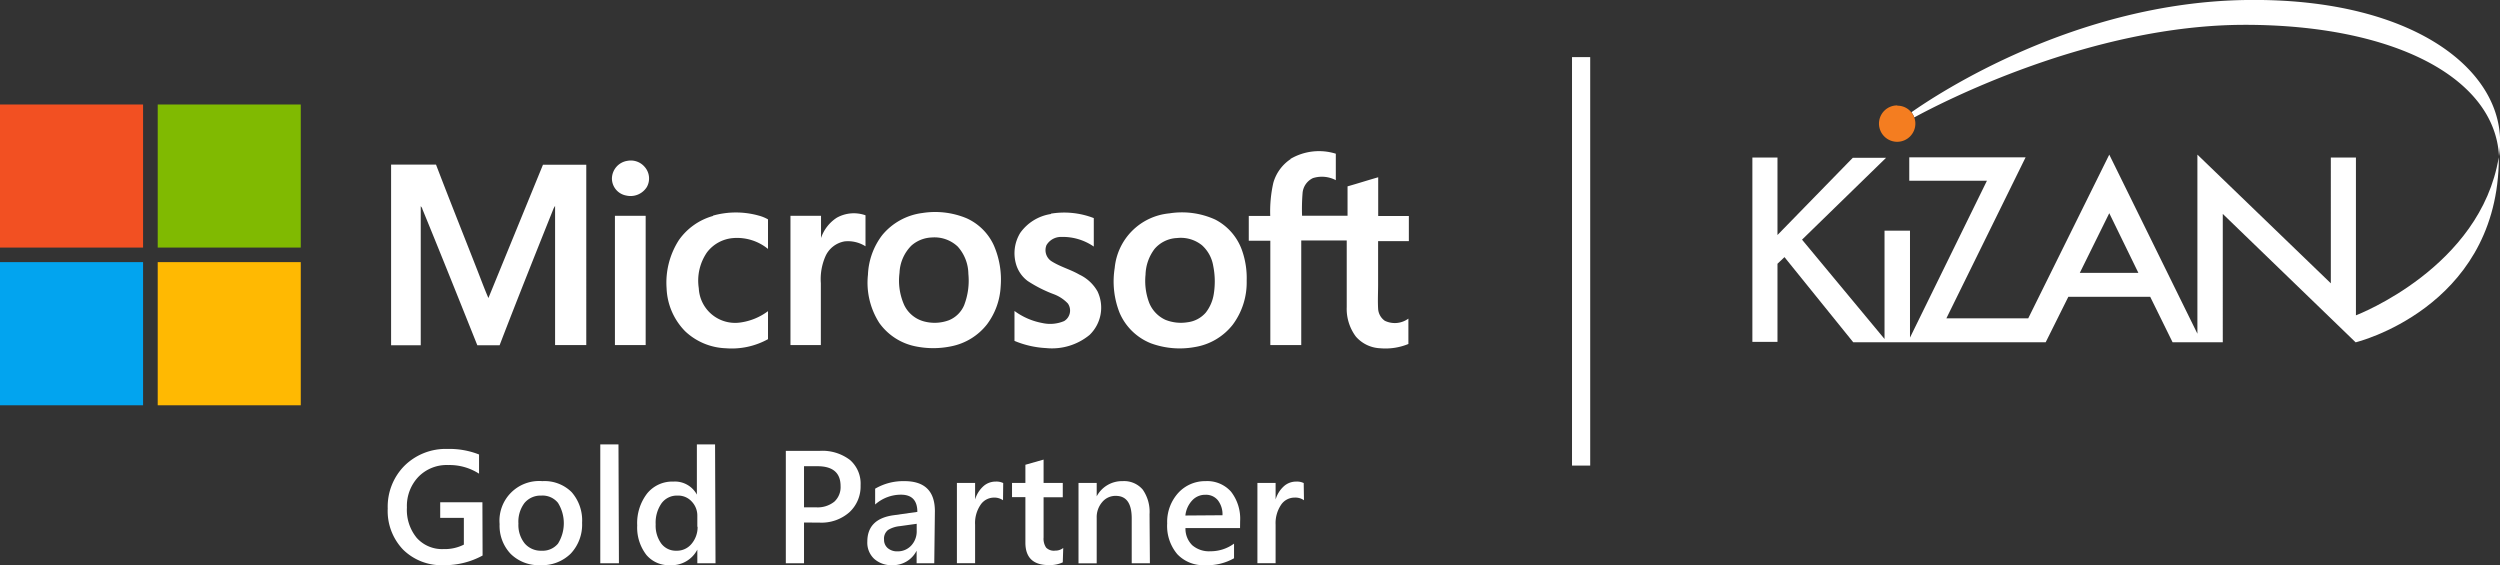 <svg xmlns="http://www.w3.org/2000/svg" viewBox="0 0 274.87 62.14"><rect x="0" y="0" width="274.87" height="62.14" fill="#333333" stroke="none"/><g id="Layer_2" data-name="Layer 2"><g id="Layer_1-2" data-name="Layer 1"><path d="M0,11.49H15.73V27.22H0V11.49Z" style="fill:#f25022"/><path d="M17.34,11.49H33.07V27.22H17.34V11.49Z" style="fill:#80ba01"/><path d="M141.87,17.48a6.19,6.19,0,0,1,5-.58c0,1,0,1.94,0,2.91a3.29,3.29,0,0,0-2.51-.23,2,2,0,0,0-1.14,1.59,21.71,21.71,0,0,0-.06,2.55h5c0-1.08,0-2.15,0-3.23,1.13-.32,2.25-.68,3.37-1,0,1.42,0,2.84,0,4.26,1.12,0,2.24,0,3.37,0v2.76c-1.13,0-2.26,0-3.38,0v4.76c0,.88-.05,1.77,0,2.64a1.73,1.73,0,0,0,.74,1.36,2.53,2.53,0,0,0,2.59-.24v2.79a6.63,6.63,0,0,1-3.11.47A3.75,3.75,0,0,1,149.07,37a5.1,5.1,0,0,1-1-3.24c0-2.44,0-4.88,0-7.32h-5V37.94h-3.4c0-3.82,0-7.65,0-11.47-.79,0-1.58,0-2.37,0,0-.91,0-1.82,0-2.73.78,0,1.57,0,2.36,0A14.23,14.23,0,0,1,140,20.1a4.65,4.65,0,0,1,1.92-2.62Z" style="fill:#fff"/><path d="M69,17.68a2,2,0,0,1,1.88.67,1.92,1.92,0,0,1,.24,2.21,2.11,2.11,0,0,1-2.26.94,1.91,1.91,0,0,1-1.58-1.89A2,2,0,0,1,69,17.68Z" style="fill:#fff"/><path d="M43,18.1h4.94C49.43,22,51,25.92,52.53,29.83c.39,1,.76,2,1.17,2.94,2-4.89,4-9.77,6-14.66,1.59,0,3.17,0,4.76,0V37.94c-1.14,0-2.29,0-3.43,0,0-4.88,0-9.76,0-14.64,0-.22,0-.44,0-.66a2.58,2.58,0,0,0-.18.32c-2,5-4,10-5.92,15-.82,0-1.63,0-2.45,0-2-5-4-10-6.05-15,0-.1-.11-.2-.17-.3,0,2.14,0,4.28,0,6.42v8.88H43q0-9.91,0-19.84Z" style="fill:#fff"/><path d="M78.38,23.71a9.35,9.35,0,0,1,5.06,0,4.16,4.16,0,0,1,1,.41c0,1.08,0,2.17,0,3.25a5.38,5.38,0,0,0-3.88-1.19,4,4,0,0,0-2.83,1.57,5.48,5.48,0,0,0-.9,3.94,4,4,0,0,0,4.56,3.77,6.56,6.56,0,0,0,3.05-1.25c0,1,0,2.05,0,3.08a8.24,8.24,0,0,1-4.65,1,6.86,6.86,0,0,1-4.44-1.85,7.11,7.11,0,0,1-2.06-4.76,8.64,8.64,0,0,1,1.35-5.28,6.84,6.84,0,0,1,3.77-2.66Z" style="fill:#fff"/><path d="M109.28,27a6,6,0,0,0-3-3,9,9,0,0,0-4.87-.58A6.84,6.84,0,0,0,97,25.85a7.66,7.66,0,0,0-1.57,4.35,8.19,8.19,0,0,0,1.25,5.31,6.44,6.44,0,0,0,3.93,2.56,9.7,9.7,0,0,0,4,0,6.62,6.62,0,0,0,3.91-2.41,7.57,7.57,0,0,0,1.5-4.14A9.43,9.43,0,0,0,109.28,27ZM106,33.57a3.08,3.08,0,0,1-1.67,1.64,4.52,4.52,0,0,1-2.77.12,3.37,3.37,0,0,1-2.13-1.76A6.58,6.58,0,0,1,98.9,30a4.49,4.49,0,0,1,1.31-3,3.58,3.58,0,0,1,2.24-.89,3.72,3.72,0,0,1,2.85,1,4.58,4.58,0,0,1,1.17,3A7.51,7.51,0,0,1,106,33.57Z" style="fill:#fff"/><path d="M115.55,23.49a9,9,0,0,1,4.71.49v3.13a6,6,0,0,0-3.57-1.06,1.85,1.85,0,0,0-1.63.9,1.46,1.46,0,0,0,.5,1.74c1,.65,2.11.92,3.11,1.5a4.47,4.47,0,0,1,2,1.85,4.16,4.16,0,0,1-.88,4.79A6.51,6.51,0,0,1,115,38.27a10.32,10.32,0,0,1-3.46-.79c0-1.1,0-2.2,0-3.29a7.44,7.44,0,0,0,3.08,1.33A3.93,3.93,0,0,0,117,35.3a1.35,1.35,0,0,0,.41-1.93,4.13,4.13,0,0,0-1.49-1A14.46,14.46,0,0,1,113,30.9,3.53,3.53,0,0,1,111.7,29a4.29,4.29,0,0,1,.47-3.39,5.07,5.07,0,0,1,3.38-2.08Z" style="fill:#fff"/><path d="M136.53,27.45a6.08,6.08,0,0,0-2.92-3.31,8.84,8.84,0,0,0-5.05-.68,6.65,6.65,0,0,0-6,6,9.36,9.36,0,0,0,.54,4.94,6.26,6.26,0,0,0,3.45,3.35,9.22,9.22,0,0,0,4.8.41,6.65,6.65,0,0,0,4.18-2.45,7.77,7.77,0,0,0,1.54-4.84A9.14,9.14,0,0,0,136.53,27.45Zm-3.07,4.82a4.43,4.43,0,0,1-.88,2.09,3.15,3.15,0,0,1-2,1.07,4.58,4.58,0,0,1-2.43-.26,3.49,3.49,0,0,1-1.8-1.88,6.82,6.82,0,0,1-.4-3.1,4.89,4.89,0,0,1,1-2.83,3.44,3.44,0,0,1,2.48-1.19,3.71,3.71,0,0,1,2.73.8,3.9,3.9,0,0,1,1.23,2.26A8.63,8.63,0,0,1,133.46,32.27Z" style="fill:#fff"/><path d="M92,23.94a3.84,3.84,0,0,1,3.16-.27c0,1.14,0,2.27,0,3.41a3.59,3.59,0,0,0-2.3-.54,2.84,2.84,0,0,0-2.13,1.7,6.26,6.26,0,0,0-.48,2.9v6.8H86.91c0-4.74,0-9.47,0-14.21,1.12,0,2.24,0,3.36,0v2.44A4.28,4.28,0,0,1,92,23.94Z" style="fill:#fff"/><path d="M67.6,23.73c1.13,0,2.26,0,3.39,0,0,4.74,0,9.48,0,14.21H67.61c0-4.74,0-9.48,0-14.21Z" style="fill:#fff"/><path d="M0,28.82H15.73V44.56H0V28.82Z" style="fill:#02a4ef"/><path d="M17.34,28.82H33.07V44.56H17.34V28.82Z" style="fill:#ffb902"/><path d="M274.73,17.3c-2,12.11-15.55,17.31-15.7,17.37V17.32h-2.76V31.15L241.6,17V36.69L231.91,17,223,35h-9l8.71-17.7H209.92v2.57h8.54L210,37.12V25.36H207.2V37.27l-9.07-10.92,9.24-9h-3.66l-8.28,8.49V17.32h-2.76V37.59h2.76V29l.77-.73,7.56,9.36h21.16l2.49-5h9l2.46,5h5.52V23.52L259,37.64h0s15.22-3.7,15.73-19.55c0-.31,0-.62,0-.92,0,0,0,.08,0,.13M228.67,30l3.24-6.56,3.2,6.56Z" style="fill:#fff"/><path d="M247,0c-18.81.25-34,10.35-36.84,12.34a2,2,0,0,1,.31.57c2.84-1.55,19.41-10.18,36.36-10.18,16.31,0,27.46,5.78,27.93,14.43C276.13,8.34,266-.26,247,0" style="fill:#fff"/><path d="M208.59,11.59a2,2,0,1,0,2,2,1.91,1.91,0,0,0-.11-.64,2,2,0,0,0-.31-.57,1.94,1.94,0,0,0-1.56-.76" style="fill:#f47d20"/><line x1="173.84" y1="6.28" x2="173.84" y2="51.19" style="fill:none;stroke:#fff;stroke-miterlimit:10;stroke-width:2px"/><path d="M53.06,61.08a8.73,8.73,0,0,1-4.3,1.06,6,6,0,0,1-4.44-1.71,6.13,6.13,0,0,1-1.69-4.52,6.38,6.38,0,0,1,1.85-4.71,6.45,6.45,0,0,1,4.72-1.84,8.87,8.87,0,0,1,3.47.61v2.11a6,6,0,0,0-3.39-.95A4.34,4.34,0,0,0,46,52.43a4.64,4.64,0,0,0-1.26,3.37,4.83,4.83,0,0,0,1.09,3.35,3.74,3.74,0,0,0,2.94,1.22A4.65,4.65,0,0,0,51,59.88V56.94h-2.6V55.22h4.64Z" style="fill:#fff"/><path d="M59.41,62.14a4.39,4.39,0,0,1-3.26-1.24,4.48,4.48,0,0,1-1.22-3.28,4.36,4.36,0,0,1,4.7-4.72,4.22,4.22,0,0,1,3.22,1.21A4.71,4.71,0,0,1,64,57.48a4.65,4.65,0,0,1-1.25,3.39A4.49,4.49,0,0,1,59.41,62.14Zm.1-7.65a2.29,2.29,0,0,0-1.85.82A3.41,3.41,0,0,0,57,57.57a3.22,3.22,0,0,0,.69,2.18,2.33,2.33,0,0,0,1.85.8,2.19,2.19,0,0,0,1.81-.78,4.24,4.24,0,0,0,0-4.48A2.17,2.17,0,0,0,59.51,54.49Z" style="fill:#fff"/><path d="M68.05,61.93H66V48.86h2Z" style="fill:#fff"/><path d="M78.67,61.93h-2v-1.5h0a3.18,3.18,0,0,1-3,1.71A3.21,3.21,0,0,1,71.06,61a4.92,4.92,0,0,1-1-3.23,5.34,5.34,0,0,1,1.08-3.5,3.55,3.55,0,0,1,2.89-1.32,2.74,2.74,0,0,1,2.59,1.43h0V48.86h2Zm-2-4V56.74a2.23,2.23,0,0,0-.61-1.59,2,2,0,0,0-1.56-.66,2.08,2.08,0,0,0-1.76.84,3.72,3.72,0,0,0-.65,2.32,3.34,3.34,0,0,0,.62,2.12,2,2,0,0,0,1.66.78,2.07,2.07,0,0,0,1.66-.75A2.84,2.84,0,0,0,76.7,57.9Z" style="fill:#fff"/><path d="M88.4,57.45v4.48h-2V49.57h3.75a5,5,0,0,1,3.3,1,3.45,3.45,0,0,1,1.17,2.79,3.86,3.86,0,0,1-1.22,2.95,4.63,4.63,0,0,1-3.31,1.15Zm0-6.19v4.52h1.33a2.93,2.93,0,0,0,2-.62,2.17,2.17,0,0,0,.69-1.72c0-1.45-.85-2.18-2.54-2.18Z" style="fill:#fff"/><path d="M102.72,61.93h-1.94V60.55h0a2.91,2.91,0,0,1-2.68,1.59,2.82,2.82,0,0,1-2-.71,2.43,2.43,0,0,1-.74-1.87q0-2.51,2.88-2.91l2.62-.37q0-1.89-1.8-1.89a4.27,4.27,0,0,0-2.84,1.08V53.73a6.13,6.13,0,0,1,3.22-.83q3.34,0,3.35,3.29Zm-1.93-4.34-1.86.26a3,3,0,0,0-1.29.42,1.21,1.21,0,0,0-.44,1.07,1.19,1.19,0,0,0,.4.92,1.57,1.57,0,0,0,1.08.36,2,2,0,0,0,1.51-.64,2.29,2.29,0,0,0,.6-1.62Z" style="fill:#fff"/><path d="M110.28,55a1.68,1.68,0,0,0-1-.29,1.78,1.78,0,0,0-1.48.81,3.55,3.55,0,0,0-.59,2.18v4.22h-2V53.1h2v1.82h0a3.16,3.16,0,0,1,.9-1.45,2,2,0,0,1,1.36-.52,1.7,1.7,0,0,1,.83.16Z" style="fill:#fff"/><path d="M116.85,61.83a3.37,3.37,0,0,1-1.54.3c-1.71,0-2.57-.82-2.57-2.47v-5h-1.47V53.1h1.47v-2l2-.57V53.1h2.11v1.57h-2.11v4.42a1.75,1.75,0,0,0,.28,1.12,1.2,1.2,0,0,0,1,.33,1.41,1.41,0,0,0,.88-.29Z" style="fill:#fff"/><path d="M126.43,61.93h-2V57c0-1.65-.58-2.48-1.75-2.48a1.89,1.89,0,0,0-1.5.69,2.53,2.53,0,0,0-.6,1.73v5h-2V53.1h2v1.47h0a3.15,3.15,0,0,1,2.86-1.67,2.68,2.68,0,0,1,2.2.93,4.25,4.25,0,0,1,.75,2.7Z" style="fill:#fff"/><path d="M136.34,58.06h-6a2.54,2.54,0,0,0,.75,1.89,2.82,2.82,0,0,0,2,.66,4.35,4.35,0,0,0,2.59-.84v1.61a5.94,5.94,0,0,1-3.18.76,3.93,3.93,0,0,1-3.06-1.21,4.8,4.8,0,0,1-1.11-3.38,4.74,4.74,0,0,1,1.22-3.36,4,4,0,0,1,3-1.29,3.49,3.49,0,0,1,2.8,1.16,4.83,4.83,0,0,1,1,3.23Zm-1.93-1.41A2.52,2.52,0,0,0,133.9,55a1.68,1.68,0,0,0-1.37-.6,1.92,1.92,0,0,0-1.46.63,2.87,2.87,0,0,0-.74,1.65Z" style="fill:#fff"/><path d="M143.37,55a1.66,1.66,0,0,0-1.05-.29,1.78,1.78,0,0,0-1.48.81,3.62,3.62,0,0,0-.59,2.18v4.22h-2V53.1h2v1.82h0a3.16,3.16,0,0,1,.9-1.45,2,2,0,0,1,1.36-.52,1.7,1.7,0,0,1,.83.16Z" style="fill:#fff"/></g></g></svg>